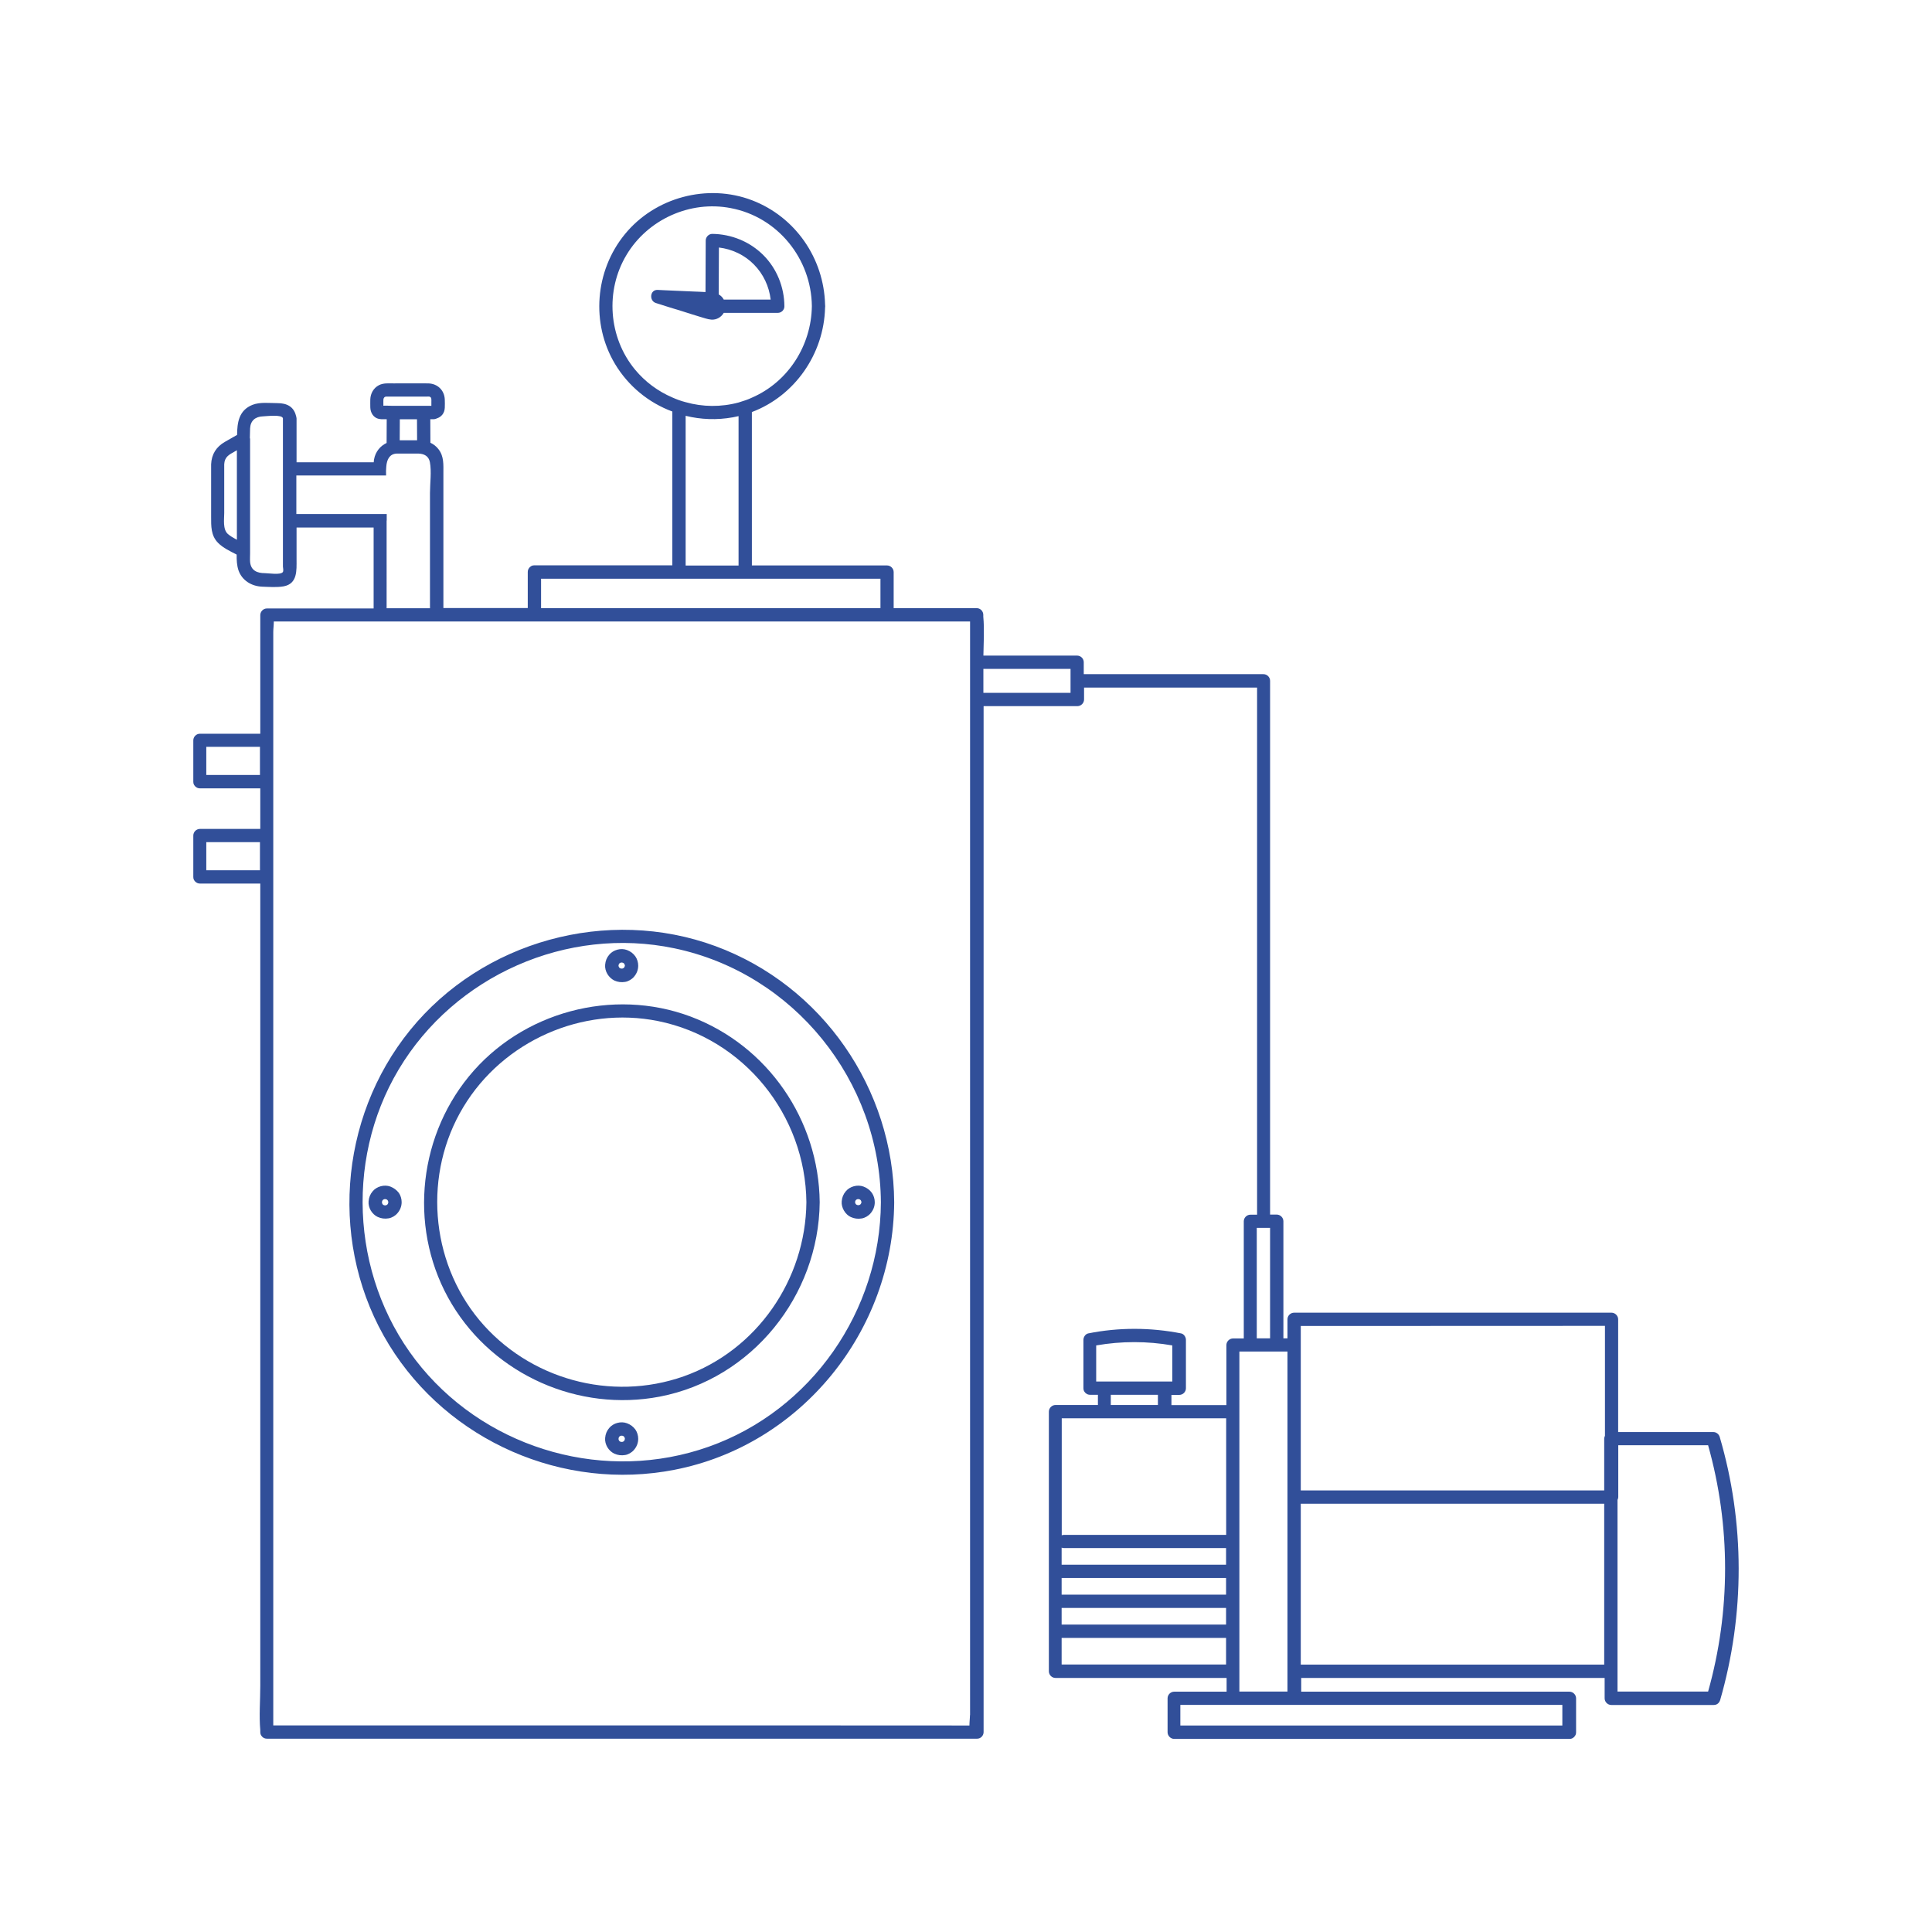 <?xml version="1.0" encoding="utf-8"?>
<!-- Generator: Adobe Illustrator 24.3.0, SVG Export Plug-In . SVG Version: 6.00 Build 0)  -->
<svg version="1.1" id="Слой_1" xmlns="http://www.w3.org/2000/svg" xmlns:xlink="http://www.w3.org/1999/xlink" x="0px" y="0px"
	 viewBox="0 0 180 180" style="enable-background:new 0 0 180 180;" xml:space="preserve">
<style type="text/css">
	.st0{fill:#314F99;}
</style>
<g>
	<path class="st0" d="M66.28,29.78c0.48,0.03,0.92-0.23,1.15-0.63h5.04c0.34,0,0.62-0.29,0.61-0.62c-0.01-1.77-0.7-3.5-1.96-4.76
		s-2.98-1.96-4.76-1.98c-0.33,0-0.61,0.29-0.61,0.62c-0.01,1.61-0.01,3.2-0.02,4.8c-0.38-0.03-0.75-0.03-1.12-0.05
		c-0.91-0.04-1.81-0.08-2.73-0.12c-0.21-0.01-0.41-0.02-0.61-0.03c-0.72-0.03-0.81,1.01-0.17,1.22c0.8,0.26,1.61,0.51,2.41,0.75
		c0.57,0.18,1.12,0.36,1.69,0.53C65.54,29.6,65.9,29.75,66.28,29.78z M66.98,23.18v-0.12c1.23,0.15,2.38,0.69,3.26,1.58
		c0.87,0.88,1.42,2.04,1.56,3.27h-4.37c-0.1-0.2-0.27-0.37-0.47-0.48C66.97,26.02,66.97,24.59,66.98,23.18z"/>
	<path class="st0" d="M66.66,88.15c-10.04-3.7-21.7-0.49-28.44,7.81c-6.72,8.28-7.57,20.23-1.97,29.34
		c5.52,8.97,16.24,13.65,26.57,11.64c11.83-2.29,20.41-12.96,20.49-24.93C83.25,101.44,76.61,91.82,66.66,88.15z M66.02,134.79
		c-9.49,3.36-20.28,0.37-26.72-7.35c-6.47-7.77-7.33-19.14-2.15-27.81c5.22-8.74,15.69-13.37,25.67-11.28
		c11.14,2.33,19.18,12.33,19.25,23.67C82.02,122.12,75.61,131.4,66.02,134.79z"/>
	<path class="st0" d="M64.34,94.71c-7.26-2.72-15.74-0.43-20.65,5.57c-4.89,5.97-5.58,14.6-1.59,21.23
		c3.98,6.6,11.81,10.06,19.37,8.61c8.61-1.66,14.81-9.41,14.9-18.11C76.29,104.35,71.54,97.41,64.34,94.71z M63.7,128.23
		c-6.77,2.39-14.44,0.27-19.04-5.24c-4.62-5.55-5.22-13.67-1.49-19.85c3.71-6.16,11.08-9.43,18.14-8.01
		c8,1.62,13.74,8.76,13.82,16.88C75.06,119.21,70.53,125.81,63.7,128.23z"/>
	<path class="st0" d="M57.23,91.35c0.33,0.15,0.66,0.19,1.02,0.13c0.3-0.05,0.62-0.24,0.82-0.48c0.25-0.29,0.39-0.64,0.39-1.03
		c0-0.3-0.09-0.61-0.26-0.86c-0.2-0.28-0.46-0.48-0.79-0.6c-0.56-0.21-1.27-0.02-1.65,0.44c-0.23,0.27-0.35,0.57-0.38,0.93
		c-0.03,0.3,0.06,0.62,0.21,0.87C56.74,91,56.97,91.22,57.23,91.35z M57.63,89.93c0.01-0.03,0.01-0.05,0.02-0.08
		c0.01-0.02,0.03-0.05,0.04-0.07c0.01-0.01,0.03-0.03,0.04-0.04c0.02-0.01,0.05-0.03,0.07-0.04c0.03-0.01,0.05-0.02,0.08-0.02
		c0.03,0,0.06,0,0.08,0c0.03,0.01,0.05,0.01,0.08,0.02c0.02,0.01,0.05,0.03,0.07,0.04c0.01,0.01,0.03,0.03,0.04,0.04
		c0.01,0.02,0.03,0.05,0.04,0.07c0.01,0.03,0.02,0.07,0.03,0.1v0.01v0.01c-0.01,0.04-0.02,0.07-0.03,0.1
		c-0.01,0.02-0.03,0.05-0.04,0.07c-0.01,0.01-0.03,0.03-0.04,0.04c-0.02,0.01-0.05,0.03-0.07,0.04c-0.03,0.01-0.05,0.02-0.08,0.02
		c-0.03,0-0.06,0-0.08,0c-0.03-0.01-0.05-0.01-0.08-0.02c-0.02-0.01-0.05-0.03-0.07-0.04c-0.01-0.01-0.03-0.03-0.04-0.04
		c-0.01-0.02-0.03-0.05-0.04-0.07c-0.01-0.03-0.02-0.05-0.02-0.08C57.62,89.98,57.62,89.95,57.63,89.93z"/>
	<path class="st0" d="M58.41,132.6c-0.56-0.21-1.27-0.02-1.65,0.44c-0.23,0.27-0.35,0.57-0.38,0.93c-0.03,0.3,0.06,0.62,0.21,0.87
		c0.15,0.25,0.38,0.47,0.64,0.59c0.33,0.15,0.66,0.19,1.02,0.13c0.3-0.05,0.62-0.24,0.82-0.48c0.25-0.29,0.39-0.64,0.39-1.03
		c0-0.3-0.09-0.61-0.26-0.86C59,132.92,58.74,132.72,58.41,132.6z M58.19,134.17c-0.01,0.02-0.03,0.05-0.04,0.07
		c-0.01,0.01-0.03,0.03-0.04,0.04c-0.02,0.01-0.05,0.03-0.07,0.04c-0.03,0.01-0.05,0.02-0.08,0.02c-0.03,0-0.06,0-0.08,0
		c-0.03-0.01-0.05-0.01-0.08-0.02c-0.02-0.01-0.05-0.03-0.07-0.04c-0.01-0.01-0.03-0.03-0.04-0.04c-0.01-0.02-0.03-0.05-0.04-0.07
		c-0.01-0.03-0.02-0.05-0.02-0.08s0-0.06,0-0.08c0.01-0.03,0.01-0.05,0.02-0.08c0.01-0.02,0.03-0.05,0.04-0.07
		c0.01-0.01,0.03-0.03,0.04-0.04c0.02-0.01,0.05-0.03,0.07-0.04c0.03-0.01,0.05-0.02,0.08-0.02c0.03,0,0.06,0,0.08,0
		c0.03,0.01,0.05,0.01,0.08,0.02c0.02,0.01,0.05,0.03,0.07,0.04c0.01,0.01,0.03,0.03,0.04,0.04c0.01,0.02,0.03,0.05,0.04,0.07
		c0.01,0.03,0.02,0.07,0.03,0.1v0.01v0.01C58.21,134.11,58.2,134.14,58.19,134.17z"/>
	<path class="st0" d="M36.37,110.55c-0.56-0.21-1.27-0.02-1.65,0.44c-0.23,0.27-0.35,0.57-0.38,0.93c-0.03,0.3,0.06,0.62,0.21,0.87
		c0.15,0.25,0.38,0.47,0.64,0.59c0.33,0.15,0.66,0.19,1.02,0.13c0.3-0.05,0.62-0.24,0.82-0.48c0.25-0.29,0.39-0.64,0.39-1.03
		c0-0.3-0.09-0.61-0.26-0.86C36.95,110.87,36.7,110.68,36.37,110.55z M36.15,112.13c-0.01,0.02-0.03,0.05-0.04,0.07
		c-0.01,0.01-0.03,0.03-0.04,0.04c-0.02,0.01-0.05,0.03-0.07,0.04c-0.03,0.01-0.05,0.02-0.08,0.02c-0.03,0-0.06,0-0.08,0
		c-0.03-0.01-0.05-0.01-0.08-0.02c-0.02-0.01-0.05-0.03-0.07-0.04c-0.01-0.01-0.03-0.03-0.04-0.04c-0.01-0.02-0.03-0.05-0.04-0.07
		c-0.01-0.03-0.02-0.05-0.02-0.08s0-0.06,0-0.08c0.01-0.03,0.01-0.05,0.02-0.08c0.01-0.02,0.03-0.05,0.04-0.07
		c0.01-0.01,0.03-0.03,0.04-0.04c0.02-0.01,0.05-0.03,0.07-0.04c0.03-0.01,0.05-0.02,0.08-0.02c0.03,0,0.06,0,0.08,0
		c0.03,0.01,0.05,0.01,0.08,0.02c0.02,0.01,0.05,0.03,0.07,0.04c0.01,0.01,0.03,0.03,0.04,0.04c0.01,0.02,0.03,0.05,0.04,0.07
		c0.01,0.03,0.02,0.07,0.03,0.1V112v0.01C36.17,112.06,36.16,112.1,36.15,112.13z"/>
	<path class="st0" d="M79.27,113.39c0.33,0.15,0.66,0.19,1.02,0.13c0.3-0.05,0.62-0.24,0.82-0.48c0.25-0.29,0.39-0.64,0.39-1.03
		c0-0.3-0.09-0.61-0.26-0.86c-0.2-0.28-0.46-0.48-0.79-0.6c-0.56-0.21-1.27-0.02-1.65,0.44c-0.23,0.27-0.35,0.57-0.38,0.93
		c-0.03,0.3,0.06,0.62,0.21,0.87C78.78,113.05,79.01,113.27,79.27,113.39z M79.67,111.97c0.01-0.03,0.01-0.05,0.02-0.08
		c0.01-0.02,0.03-0.05,0.04-0.07c0.01-0.01,0.03-0.03,0.04-0.04c0.02-0.01,0.05-0.03,0.07-0.04c0.03-0.01,0.05-0.02,0.08-0.02
		s0.06,0,0.08,0c0.03,0.01,0.05,0.01,0.08,0.02c0.02,0.01,0.05,0.03,0.07,0.04c0.01,0.01,0.03,0.03,0.04,0.04
		c0.01,0.02,0.03,0.05,0.04,0.07c0.01,0.03,0.02,0.07,0.03,0.1V112v0.01c-0.01,0.04-0.02,0.07-0.03,0.1
		c-0.01,0.02-0.03,0.05-0.04,0.07c-0.01,0.01-0.03,0.03-0.04,0.04c-0.02,0.01-0.05,0.03-0.07,0.04c-0.03,0.01-0.05,0.02-0.08,0.02
		s-0.06,0-0.08,0c-0.03-0.01-0.05-0.01-0.08-0.02c-0.02-0.01-0.05-0.03-0.07-0.04c-0.01-0.01-0.03-0.03-0.04-0.04
		c-0.01-0.02-0.03-0.05-0.04-0.07c-0.01-0.03-0.02-0.05-0.02-0.08C79.67,112.03,79.67,112,79.67,111.97z"/>
	<path class="st0" d="M160.22,133.87c-0.08-0.26-0.32-0.45-0.6-0.45c-2.95,0-5.91,0-8.86,0c0-3.5,0-7,0-10.5
		c0-0.33-0.28-0.62-0.62-0.62c-8.63,0-17.26,0-25.89,0c-1.23,0-2.46,0-3.68,0c-0.34,0-0.62,0.28-0.62,0.62c0,0.59,0,1.18,0,1.77
		c-0.13,0-0.26,0-0.38,0c0-3.16,0-6.32,0-9.48c0-0.48,0-0.95,0-1.43c0-0.33-0.28-0.62-0.62-0.62c-0.21,0-0.41,0-0.62,0
		c0-16.58,0-33.15,0-49.73c0-0.34-0.28-0.62-0.62-0.62c-5.58,0-11.16,0-16.74,0c0-0.37,0-0.74,0-1.11c0-0.34-0.28-0.62-0.62-0.62
		c-2.73,0-5.47,0-8.2,0c-0.18,0-0.35,0-0.53,0l0,0c0.02-1.2,0.1-2.44-0.01-3.63v-0.17c0-0.34-0.28-0.62-0.61-0.62h-7.74
		c0-1.12,0-2.24,0-3.36c0-0.33-0.28-0.62-0.62-0.62c-4.2,0-8.4,0-12.59,0V38.39c3.98-1.5,6.71-5.39,6.82-9.72
		c0-0.04,0.01-0.08,0.01-0.13c0-0.01,0-0.01,0-0.02c0-0.05,0-0.1-0.01-0.15c-0.11-4.3-2.76-8.16-6.8-9.71
		c-4.16-1.59-9.05-0.28-11.86,3.17c-2.78,3.4-3.17,8.3-0.91,12.08c1.25,2.08,3.15,3.62,5.34,4.43v14.33c-2.92,0-5.83,0-8.75,0
		c-1.37,0-2.74,0-4.11,0c-0.17,0-0.3,0.06-0.39,0.15c-0.01,0.01-0.03,0.02-0.04,0.03c-0.01,0.01-0.02,0.03-0.03,0.04
		c-0.09,0.1-0.15,0.23-0.15,0.4c0,1.12,0,2.24,0,3.36h-7.86V44.09c0-0.8,0.06-1.57-0.45-2.23c-0.21-0.28-0.48-0.48-0.76-0.61
		c0-0.73,0-1.47-0.01-2.19c0.1,0,0.2,0,0.3,0c0.11,0,0.21-0.03,0.29-0.07c0.44-0.14,0.74-0.49,0.76-1c0.01-0.25,0.01-0.51,0-0.76
		c-0.03-0.88-0.69-1.5-1.56-1.51c-1.07-0.01-2.14,0-3.22,0c-0.46,0-0.94-0.05-1.36,0.17c-0.5,0.26-0.78,0.77-0.8,1.32
		c-0.01,0.24,0,0.49,0,0.74c0.01,0.5,0.29,0.97,0.8,1.08c0.15,0.03,0.29,0.03,0.44,0.03c0.1,0,0.19,0,0.29,0
		c0,0.73-0.01,1.46-0.01,2.18v0.03c-0.59,0.28-1.04,0.81-1.17,1.53c-0.01,0.09-0.03,0.18-0.03,0.27h-7.19v-4.08
		c-0.01-0.1-0.03-0.19-0.06-0.28c-0.21-0.82-0.84-1.15-1.72-1.15c-0.74,0-1.62-0.12-2.33,0.16c-1.27,0.51-1.42,1.65-1.43,2.8
		c-0.38,0.22-0.76,0.44-1.14,0.65c-0.8,0.46-1.24,1.15-1.28,2.09c0,1.62,0,3.24,0,4.87c0,0.88-0.03,1.77,0.65,2.45
		c0.46,0.47,1.13,0.78,1.73,1.09c-0.01,0.51,0.02,1.02,0.17,1.47c0.34,0.96,1.23,1.48,2.21,1.52c0.63,0.02,1.36,0.08,1.99-0.03
		c1.31-0.24,1.21-1.49,1.21-2.5v-2.98h7.18v7.54h-9.95c-0.33,0-0.61,0.29-0.61,0.62v11.05c-1.62,0-3.23,0-4.85,0
		c-0.26,0-0.52,0-0.77,0c-0.34,0-0.62,0.28-0.62,0.62c0,1.29,0,2.58,0,3.86c0,0.17,0.06,0.3,0.15,0.39
		c0.01,0.01,0.02,0.03,0.03,0.04s0.03,0.02,0.04,0.03c0.1,0.09,0.23,0.15,0.4,0.15c1.82,0,3.64,0,5.47,0c0.05,0,0.1,0,0.15,0v3.78
		c-1.62,0-3.23,0-4.85,0c-0.26,0-0.52,0-0.77,0c-0.34,0-0.62,0.28-0.62,0.62c0,1.29,0,2.58,0,3.86c0,0.17,0.06,0.3,0.15,0.39
		c0.01,0.01,0.02,0.03,0.03,0.04s0.03,0.02,0.04,0.03c0.1,0.09,0.23,0.15,0.4,0.15c1.82,0,3.64,0,5.47,0c0.05,0,0.1,0,0.15,0v74.77
		c0,1.35-0.12,2.76,0,4.1v0.18c0,0.18,0.06,0.32,0.16,0.41c0,0.01,0,0.01,0.01,0.02c0.1,0.11,0.25,0.19,0.45,0.19h66.16
		c0.33,0.01,0.61-0.28,0.61-0.61V65.79c2.53,0,5.06,0,7.58,0c0.39,0,0.77,0,1.16,0c0.33,0,0.62-0.28,0.62-0.62c0-0.37,0-0.74,0-1.11
		c5.37,0,10.75,0,16.12,0c0,16.37,0,32.74,0,49.11c-0.21,0-0.41,0-0.62,0c-0.34,0-0.62,0.28-0.62,0.62c0,3.37,0,6.73,0,10.1
		c0,0.27,0,0.54,0,0.81c-0.33,0-0.67,0-1,0s-0.62,0.28-0.62,0.62c0,1.86,0,3.73,0,5.59c-1.71,0-3.41,0-5.12,0c0-0.32,0-0.63,0-0.95
		c0.24,0,0.49,0,0.73,0c0.34,0,0.62-0.28,0.62-0.62c0-1.5,0-3.01,0-4.51c0-0.26-0.19-0.55-0.45-0.6c-2.86-0.56-5.79-0.57-8.65,0
		c-0.26,0.05-0.45,0.34-0.45,0.6c0,1.5,0,3.01,0,4.51c0,0.17,0.06,0.3,0.15,0.39c0.01,0.01,0.02,0.03,0.03,0.04s0.03,0.02,0.04,0.03
		c0.1,0.09,0.23,0.15,0.4,0.15c0.24,0,0.49,0,0.73,0c0,0.32,0,0.63,0,0.95c-1.32,0-2.64,0-3.95,0c-0.33,0-0.62,0.28-0.62,0.62
		c0,7.06,0,14.13,0,21.19c0,1,0,2,0,3c0,0.34,0.28,0.62,0.62,0.62c5.31,0,10.63,0,15.94,0c0,0.43,0,0.85,0,1.28
		c-0.11,0-0.22,0-0.33,0c-1.52,0-3.04,0-4.55,0c-0.34,0-0.62,0.28-0.62,0.62c0,1.05,0,2.1,0,3.16c0,0.33,0.28,0.62,0.62,0.62
		c10.76,0,21.52,0,32.28,0c1.52,0,3.04,0,4.55,0c0.17,0,0.3-0.06,0.39-0.15c0.01-0.01,0.03-0.02,0.04-0.03s0.02-0.03,0.03-0.04
		c0.09-0.1,0.15-0.22,0.15-0.4c0-1.05,0-2.1,0-3.16c0-0.33-0.28-0.62-0.62-0.62c-8.33,0-16.66,0-24.99,0c0-0.43,0-0.85,0-1.28
		c8.4,0,16.81,0,25.21,0c1.02,0,2.04,0,3.06,0c0,0.63,0,1.26,0,1.9c0,0.33,0.28,0.62,0.62,0.62c3.18,0,6.36,0,9.54,0
		c0.21,0,0.36-0.08,0.46-0.2c0.06-0.07,0.11-0.15,0.14-0.25C162.57,150.4,162.57,141.86,160.22,133.87z M59.16,34.43
		c-2.47-2.99-2.79-7.35-0.79-10.68c1.97-3.3,5.92-5.1,9.72-4.36c4.37,0.83,7.5,4.71,7.55,9.13c-0.05,3.69-2.22,7.07-5.59,8.53
		c-0.18,0.09-0.37,0.16-0.56,0.23c-0.23,0.08-0.46,0.15-0.68,0.22c-1.64,0.44-3.34,0.42-4.93-0.03c-0.43-0.11-0.84-0.26-1.24-0.44
		C61.31,36.46,60.11,35.58,59.16,34.43z M63.88,38.74c1.42,0.35,2.91,0.41,4.4,0.14c0.18-0.03,0.36-0.07,0.53-0.11v13.92
		c-1.64,0-3.29,0-4.93,0V38.74z M50.41,53.92c4.28,0,8.56,0,12.84,0c0.01,0,0.01,0,0.02,0h6.17c0.01,0,0.01,0,0.02,0
		c3.03,0,6.05,0,9.08,0c1.16,0,2.33,0,3.49,0c0,0.91,0,1.83,0,2.74H50.41C50.41,55.75,50.41,54.83,50.41,53.92z M38.86,41.02h-1.62
		c0-0.65,0-1.31,0.01-1.96c0.53,0,1.06,0,1.6,0C38.86,39.71,38.86,40.36,38.86,41.02z M35.98,36.95c0.04,0,0.14,0,0.2,0
		c0.98,0,1.97,0,2.95,0c0.21,0,0.41,0,0.62,0c0.08,0,0.22-0.01,0.25,0c0.23,0.06,0.19,0.27,0.19,0.49c0,0.12,0,0.25,0,0.37
		c-0.24,0-0.48,0-0.72,0h-1.29h-1.56c-0.02,0-0.04,0-0.07,0c-0.26,0-0.56-0.03-0.83-0.01c0-0.19-0.01-0.38,0-0.57
		C35.73,37.09,35.81,36.96,35.98,36.95z M35.53,37.81c0.02-0.03,0.05-0.02,0.07,0c-0.01,0-0.01,0-0.02,0
		C35.58,37.82,35.54,37.81,35.53,37.81z M20.89,47.8c0-1.51,0-3.03,0-4.54c0.03-0.69,0.45-0.9,0.97-1.19
		c0.07-0.04,0.14-0.08,0.21-0.12c0,2.68,0,5.37,0,8.05c0,0.1,0,0.19,0,0.29c-0.3-0.16-0.6-0.33-0.84-0.54
		C20.74,49.32,20.89,48.37,20.89,47.8z M26.35,53.3c-0.22,0.29-1.34,0.1-1.67,0.1c-0.72,0-1.31-0.24-1.38-1.06
		c-0.02-0.26,0-0.54,0-0.79v-8.43c0-0.09,0-0.19,0-0.28c0-0.22,0-0.43,0-0.65c0-0.44,0-0.88,0-1.31c0-0.02-0.01-0.04-0.02-0.06
		c0-0.03,0-0.06,0-0.09v-0.01c0-0.27,0.01-0.53,0.02-0.79c0.03-0.74,0.49-1.12,1.22-1.14c0.29-0.01,1.79-0.2,1.84,0.19v4.7v4.83
		v4.28C26.37,52.89,26.43,53.2,26.35,53.3z M36.03,48.5v-0.61h-1.24h-7.18V44.3h7.16h1.2c-0.01-0.29-0.01-0.58,0.02-0.84
		c0.05-0.63,0.29-1.16,0.95-1.2H39c0.53,0.02,0.94,0.24,1.05,0.79c0.17,0.89,0.01,1.96,0.01,2.88v10.74h-4.04V48.5H36.03z
		 M19.37,72.2c-0.05,0-0.1,0-0.15,0c0-0.87,0-1.75,0-2.62c1.62,0,3.23,0,4.85,0c0.05,0,0.1,0,0.15,0c0,0.87,0,1.75,0,2.62
		C22.61,72.2,20.99,72.2,19.37,72.2z M19.37,81.08c-0.05,0-0.1,0-0.15,0c0-0.87,0-1.75,0-2.62c1.62,0,3.23,0,4.85,0
		c0.05,0,0.1,0,0.15,0c0,0.87,0,1.75,0,2.62C22.61,81.08,20.99,81.08,19.37,81.08z M90.37,159.79c0,0.27-0.05,0.64-0.05,0.97
		c-7.27-0.01-14.54-0.01-21.81-0.01H25.46V58.87c0-0.27,0.05-0.63,0.05-0.97h9.89h5.28h9.08c0.01,0,0.01,0,0.02,0
		c9.58,0,19.16,0,28.75,0c1.37,0,2.74,0,4.11,0c0.01,0,0.01,0,0.02,0h7.72v101.89H90.37z M92.16,64.55c-0.18,0-0.36,0-0.54,0
		c0-0.74,0-1.48,0-2.23c2.53,0,5.05,0,7.58,0c0.18,0,0.36,0,0.54,0c0,0.74,0,1.48,0,2.23C97.21,64.55,94.68,64.55,92.16,64.55z
		 M159.14,134.65c2.11,7.5,2.11,15.45,0,22.95c-2.81,0-5.63,0-8.44,0c0-5.95,0-11.91,0-17.86c0.04-0.08,0.07-0.17,0.07-0.26
		c0-1.61,0-3.22,0-4.83C153.56,134.65,156.35,134.65,159.14,134.65z M146.46,123.53c1.02,0,2.04,0,3.07,0c0,3.41,0,6.82,0,10.24
		c-0.04,0.08-0.07,0.17-0.07,0.26c0,1.61,0,3.22,0,4.83c-8.4,0-16.8,0-25.2,0h-0.01c-1.02,0-2.04,0-3.06,0c0-3.16,0-6.32,0-9.47
		c0-1.36,0-2.72,0-4.08c0-0.59,0-1.18,0-1.77C129.62,123.53,138.04,123.53,146.46,123.53z M115.47,157.6c0-0.63,0-1.26,0-1.9
		c0-7.06,0-14.13,0-21.19c0-1,0-2,0-3c0-0.71,0-1.42,0-2.13c0-1.15,0-2.31,0-3.46c0.33,0,0.67,0,1,0c0.83,0,1.65,0,2.48,0
		c0.33,0,0.67,0,1,0c0,4.52,0,9.03,0,13.55c0,4.89,0,9.78,0,14.67c0,0.52,0,1.04,0,1.56c0,0.63,0,1.26,0,1.9
		C118.46,157.6,116.97,157.6,115.47,157.6z M102.87,132.14c1.64,0,3.29,0,4.93,0c0.23,0,0.46,0,0.7,0c1.91,0,3.83,0,5.74,0
		c0,3.62,0,7.24,0,10.86c-4.39,0-8.78,0-13.17,0c-0.65,0-1.3,0-1.95,0c-0.08,0-0.14,0.02-0.2,0.04c0-2.84,0-5.68,0-8.52
		c0-0.79,0-1.59,0-2.38C100.23,132.14,101.55,132.14,102.87,132.14z M107.8,129.95c0.03,0,0.05,0,0.08,0c0,0.32,0,0.63,0,0.95
		c-1.44,0-2.87,0-4.31,0c-0.03,0-0.05,0-0.08,0c0-0.32,0-0.63,0-0.95C104.92,129.95,106.36,129.95,107.8,129.95z M114.23,145.78
		c-4.53,0-9.05,0-13.58,0c-0.58,0-1.16,0-1.74,0c0-0.53,0-1.06,0-1.59c0.06,0.02,0.12,0.04,0.2,0.04c4.6,0,9.19,0,13.79,0
		c0.44,0,0.89,0,1.33,0C114.23,144.75,114.23,145.27,114.23,145.78z M112.49,147.02c0.58,0,1.16,0,1.74,0c0,0.52,0,1.03,0,1.55
		c-4.53,0-9.05,0-13.58,0c-0.58,0-1.16,0-1.74,0c0-0.52,0-1.03,0-1.55C103.44,147.02,107.97,147.02,112.49,147.02z M98.91,149.81
		c4.53,0,9.05,0,13.58,0c0.58,0,1.16,0,1.74,0c0,0.52,0,1.03,0,1.55c-4.53,0-9.06,0-13.58,0c-0.58,0-1.16,0-1.74,0
		C98.91,150.85,98.91,150.33,98.91,149.81z M98.91,152.6c4.53,0,9.05,0,13.58,0c0.58,0,1.16,0,1.74,0c0,0.04,0,0.07,0,0.11
		c0,0.48,0,0.96,0,1.43c0,0.31,0,0.63,0,0.94c-5.11,0-10.22,0-15.32,0C98.91,154.26,98.91,153.43,98.91,152.6z M117.09,114.4
		c0.41,0,0.83,0,1.24,0c0,3.16,0,6.32,0,9.48c0,0.27,0,0.54,0,0.81c-0.41,0-0.83,0-1.24,0c0-3.16,0-6.32,0-9.48
		C117.09,114.94,117.09,114.67,117.09,114.4z M109.22,125.35c0,1.12,0,2.24,0,3.36c-0.24,0-0.49,0-0.73,0c-1.64,0-3.29,0-4.93,0
		c-0.23,0-0.46,0-0.7,0c-0.11,0-0.21,0-0.32,0c-0.14,0-0.27,0-0.41,0c0-1.12,0-2.24,0-3.36
		C104.48,124.94,106.88,124.94,109.22,125.35z M145.56,158.84c0,0.64,0,1.28,0,1.92c-10.55,0-21.11,0-31.66,0c-1.31,0-2.62,0-3.93,0
		c0-0.64,0-1.28,0-1.92c1.63,0,3.26,0,4.88,0c1.91,0,3.81,0,5.72,0c7.02,0,14.04,0,21.05,0
		C142.94,158.84,144.25,158.84,145.56,158.84z M124.25,155.09c-1.02,0-2.04,0-3.06,0c0-5,0-9.99,0-14.99c8.4,0,16.81,0,25.21,0
		c0.02,0,0.04,0,0.06,0c1,0,2,0,3,0c0,5,0,9.99,0,14.99C141.06,155.09,132.65,155.09,124.25,155.09z"/>
</g>
</svg>
